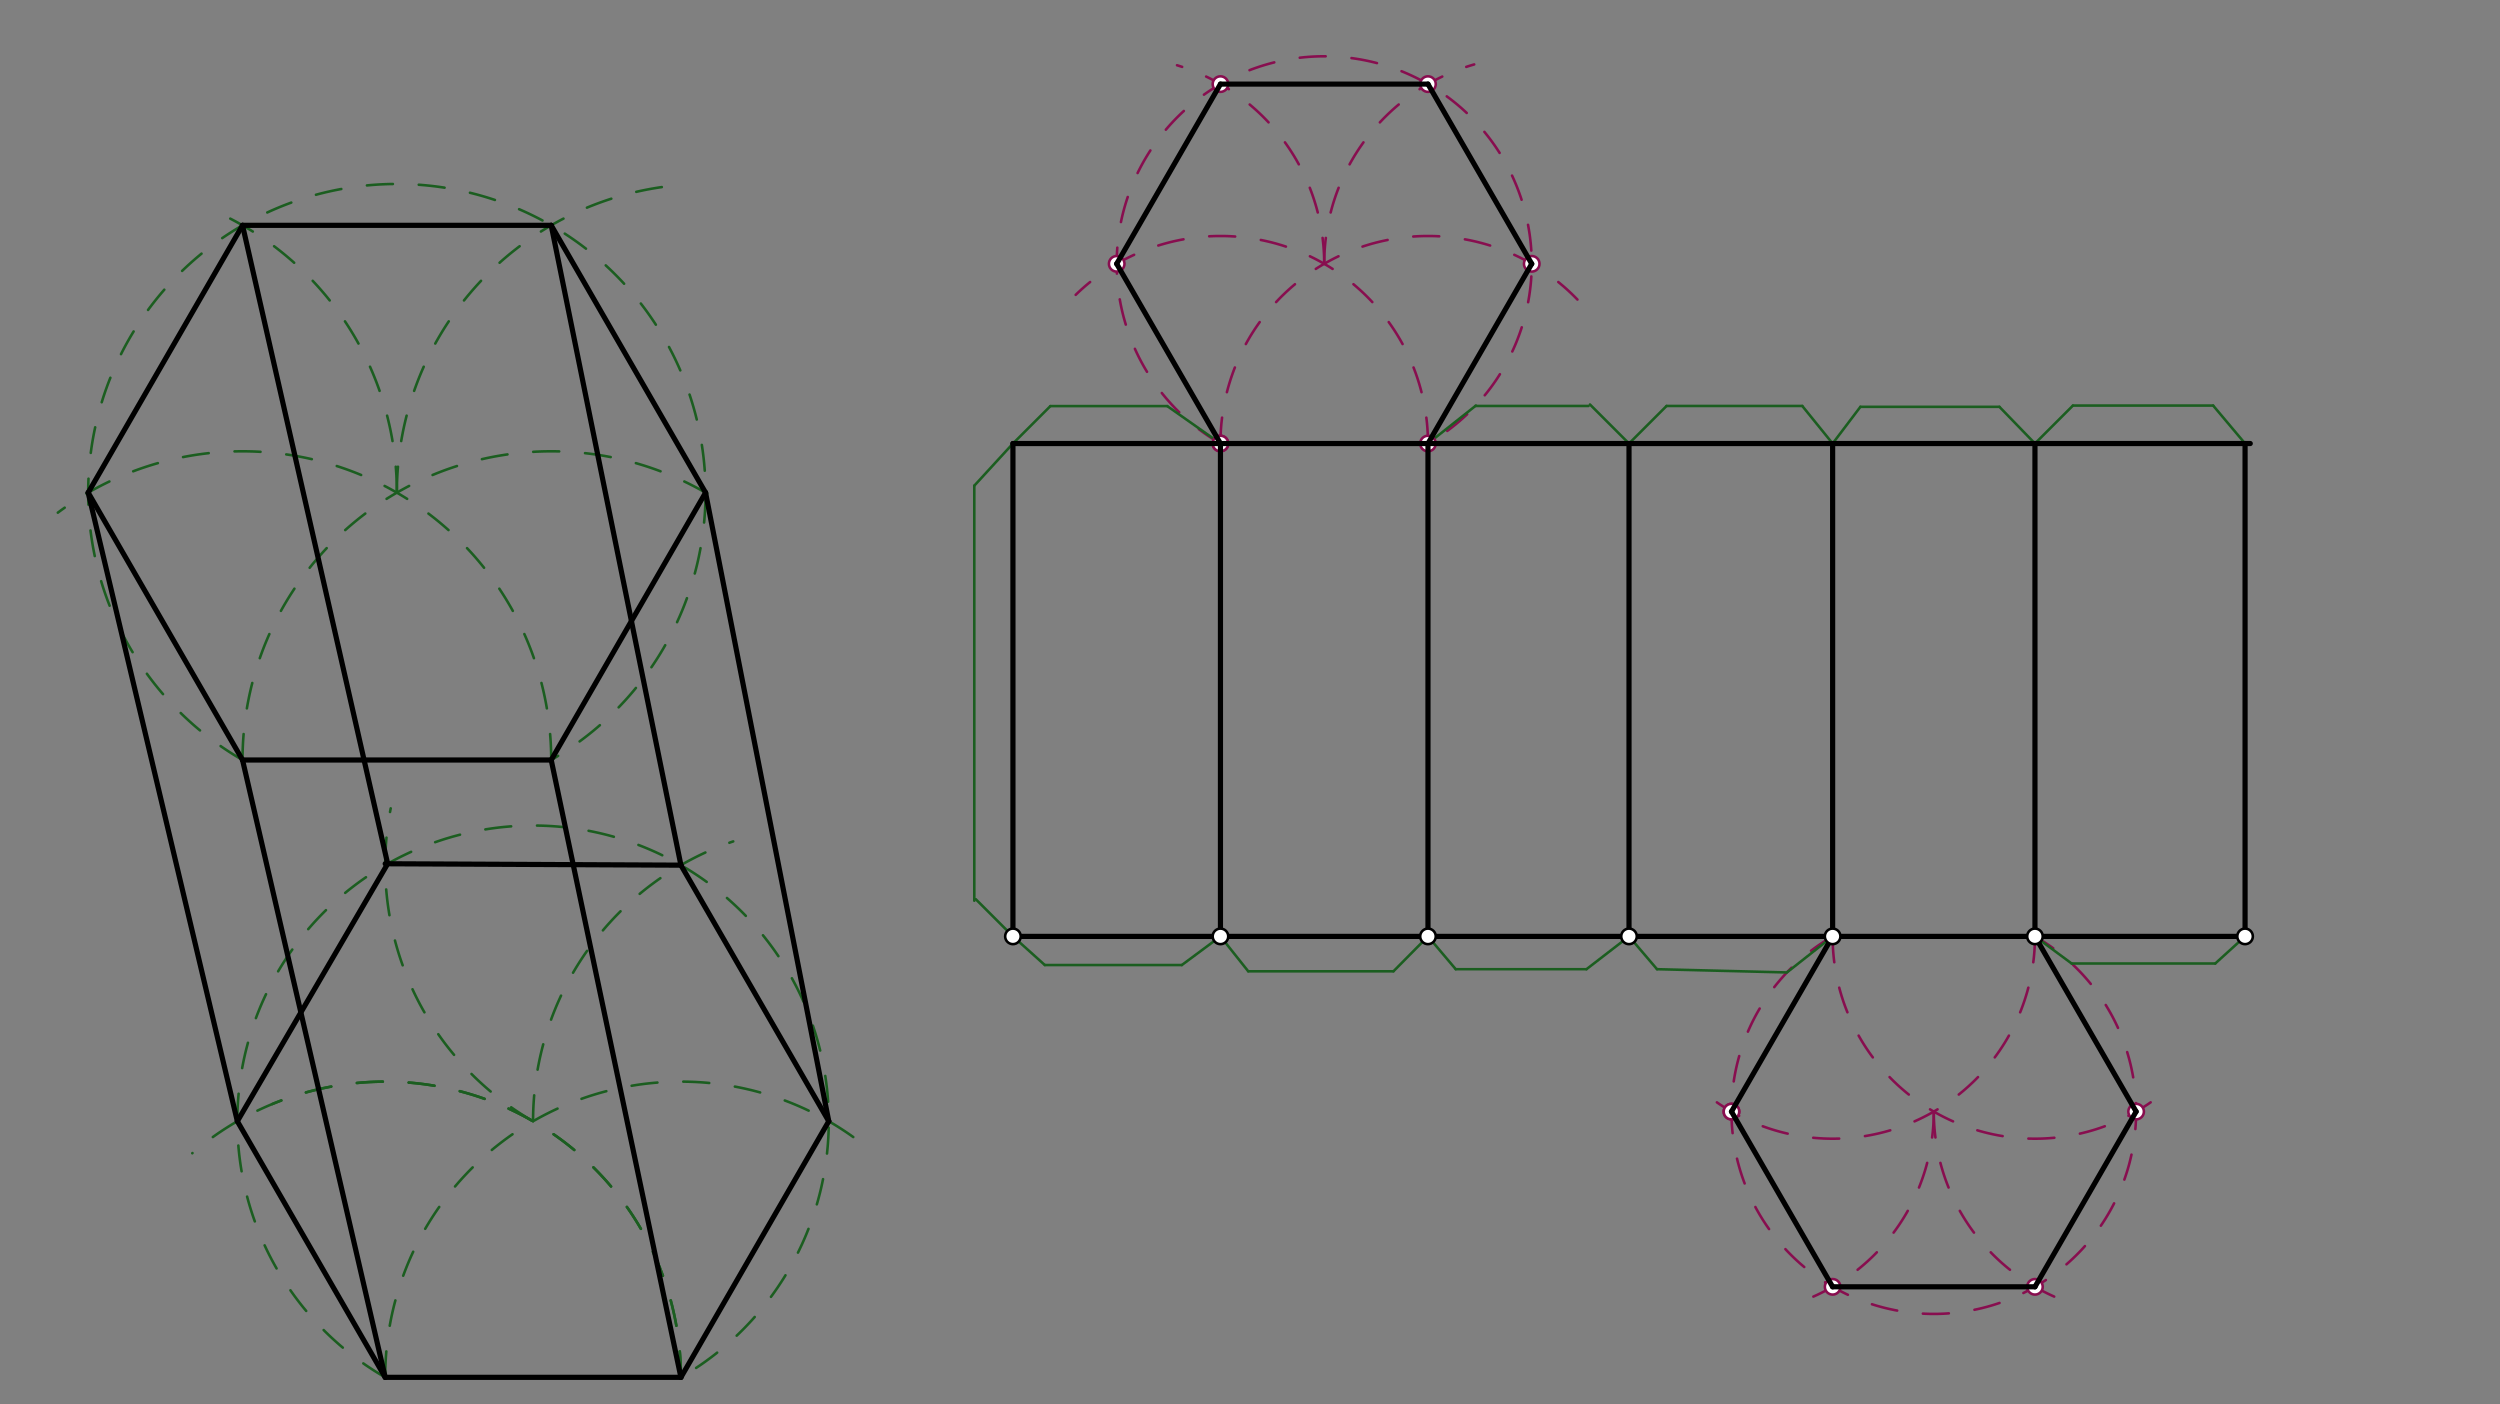 <svg xmlns="http://www.w3.org/2000/svg" class="svg--816" height="100%" preserveAspectRatio="xMidYMid meet" viewBox="0 0 963.78 541.417" width="100%"><rect x="0" y="0" width="963.78" height="541.417" fill="#808080" stroke="none"/><defs><marker id="marker-arrow" markerHeight="16" markerUnits="userSpaceOnUse" markerWidth="24" orient="auto-start-reverse" refX="24" refY="4" viewBox="0 0 24 8"><path d="M 0 0 L 24 4 L 0 8 z" stroke="inherit"></path></marker></defs><g class="aux-layer--949"><g class="element--733"><line stroke="#1B5E20" stroke-dasharray="none" stroke-linecap="round" stroke-width="1" x1="148.5" x2="262.5" y1="530.984" y2="530.984"></line></g><g class="element--733"><path d="M 262.5 530.984 A 114 114 0 0 0 104.942 425.634" fill="none" stroke="#1B5E20" stroke-dasharray="10" stroke-linecap="round" stroke-width="1"></path></g><g class="element--733"><path d="M 148.5 530.984 A 114 114 0 0 1 335.297 443.254" fill="none" stroke="#1B5E20" stroke-dasharray="10" stroke-linecap="round" stroke-width="1"></path></g><g class="element--733"><path d="M 148.5 530.984 A 114 114 0 1 1 262.5 530.984" fill="none" stroke="#1B5E20" stroke-dasharray="10" stroke-linecap="round" stroke-width="1"></path></g><g class="element--733"><path d="M 205.5 432.257 A 114 114 0 0 1 282.658 324.375" fill="none" stroke="#1B5E20" stroke-dasharray="10" stroke-linecap="round" stroke-width="1"></path></g><g class="element--733"><path d="M 205.5 432.257 A 114 114 0 0 1 150.622 311.638" fill="none" stroke="#1B5E20" stroke-dasharray="10" stroke-linecap="round" stroke-width="1"></path></g><g class="element--733"><path d="M 262.5 530.984 A 114 114 0 0 0 74.13 444.584" fill="none" stroke="#1B5E20" stroke-dasharray="10" stroke-linecap="round" stroke-width="1"></path></g><g class="element--733"><path d="M 212.5 292.984 A 119 119 0 0 0 22.293 197.64" fill="none" stroke="#1B5E20" stroke-dasharray="10" stroke-linecap="round" stroke-width="1"></path></g><g class="element--733"><path d="M 93.5 292.984 A 119 119 0 0 1 275.905 192.283" fill="none" stroke="#1B5E20" stroke-dasharray="10" stroke-linecap="round" stroke-width="1"></path></g><g class="element--733"><path d="M 93.5 292.984 A 119 119 0 1 1 212.5 292.984" fill="none" stroke="#1B5E20" stroke-dasharray="10" stroke-linecap="round" stroke-width="1"></path></g><g class="element--733"><path d="M 153 189.927 A 119 119 0 0 1 258.056 71.747" fill="none" stroke="#1B5E20" stroke-dasharray="10" stroke-linecap="round" stroke-width="1"></path></g><g class="element--733"><path d="M 153 189.927 A 119 119 0 0 0 80.568 80.418" fill="none" stroke="#1B5E20" stroke-dasharray="10" stroke-linecap="round" stroke-width="1"></path></g><g class="element--733"><path d="M 550.5 170.984 A 80 80 0 0 0 414.696 113.661" fill="none" stroke="#880E4F" stroke-dasharray="10" stroke-linecap="round" stroke-width="1"></path></g><g class="element--733"><path d="M 470.5 170.984 A 80 80 0 0 1 610.712 118.311" fill="none" stroke="#880E4F" stroke-dasharray="10" stroke-linecap="round" stroke-width="1"></path></g><g class="element--733"><path d="M 470.5 170.984 A 80 80 0 1 1 550.5 170.984" fill="none" stroke="#880E4F" stroke-dasharray="10" stroke-linecap="round" stroke-width="1"></path></g><g class="element--733"><path d="M 510.5 101.702 A 80 80 0 0 1 568.311 24.841" fill="none" stroke="#880E4F" stroke-dasharray="10" stroke-linecap="round" stroke-width="1"></path></g><g class="element--733"><path d="M 510.5 101.702 A 80 80 0 0 0 453.761 25.159" fill="none" stroke="#880E4F" stroke-dasharray="10" stroke-linecap="round" stroke-width="1"></path></g><g class="element--733"><path d="M 784.5 360.984 A 78 78 0 0 1 659.578 423.293" fill="none" stroke="#880E4F" stroke-dasharray="10" stroke-linecap="round" stroke-width="1"></path></g><g class="element--733"><path d="M 706.5 360.984 A 78 78 0 0 0 833.937 421.316" fill="none" stroke="#880E4F" stroke-dasharray="10" stroke-linecap="round" stroke-width="1"></path></g><g class="element--733"><path d="M 706.5 360.984 A 78 78 0 1 0 784.5 360.984" fill="none" stroke="#880E4F" stroke-dasharray="10" stroke-linecap="round" stroke-width="1"></path></g><g class="element--733"><path d="M 745.5 428.534 A 78 78 0 0 0 792.036 499.907" fill="none" stroke="#880E4F" stroke-dasharray="10" stroke-linecap="round" stroke-width="1"></path></g><g class="element--733"><path d="M 745.5 428.534 A 78 78 0 0 1 695.052 501.506" fill="none" stroke="#880E4F" stroke-dasharray="10" stroke-linecap="round" stroke-width="1"></path></g><g class="element--733"><line stroke="#1B5E20" stroke-dasharray="none" stroke-linecap="round" stroke-width="1" x1="390.5" x2="375.6" y1="170.984" y2="187.238"></line></g><g class="element--733"><line stroke="#1B5E20" stroke-dasharray="none" stroke-linecap="round" stroke-width="1" x1="375.6" x2="375.6" y1="187.238" y2="347.238"></line></g><g class="element--733"><line stroke="#1B5E20" stroke-dasharray="none" stroke-linecap="round" stroke-width="1" x1="390.5" x2="376.177" y1="360.984" y2="346.661"></line></g><g class="element--733"><line stroke="#1B5E20" stroke-dasharray="none" stroke-linecap="round" stroke-width="1" x1="390.5" x2="404.923" y1="170.984" y2="156.561"></line></g><g class="element--733"><line stroke="#1B5E20" stroke-dasharray="none" stroke-linecap="round" stroke-width="1" x1="404.923" x2="450" y1="156.561" y2="156.561"></line></g><g class="element--733"><line stroke="#1B5E20" stroke-dasharray="none" stroke-linecap="round" stroke-width="1" x1="450" x2="470.5" y1="156.561" y2="170.984"></line></g><g class="element--733"><line stroke="#1B5E20" stroke-dasharray="none" stroke-linecap="round" stroke-width="1" x1="550.5" x2="568.974" y1="170.984" y2="156.35"></line></g><g class="element--733"><line stroke="#1B5E20" stroke-dasharray="none" stroke-linecap="round" stroke-width="1" x1="568.788" x2="612.4" y1="156.498" y2="156.498"></line></g><g class="element--733"><line stroke="#1B5E20" stroke-dasharray="none" stroke-linecap="round" stroke-width="1" x1="628" x2="612.957" y1="170.984" y2="155.941"></line></g><g class="element--733"><line stroke="#1B5E20" stroke-dasharray="none" stroke-linecap="round" stroke-width="1" x1="628" x2="642.473" y1="170.984" y2="156.511"></line></g><g class="element--733"><line stroke="#1B5E20" stroke-dasharray="none" stroke-linecap="round" stroke-width="1" x1="642.473" x2="694.8" y1="156.511" y2="156.511"></line></g><g class="element--733"><line stroke="#1B5E20" stroke-dasharray="none" stroke-linecap="round" stroke-width="1" x1="694.8" x2="706.5" y1="156.511" y2="170.984"></line></g><g class="element--733"><line stroke="#1B5E20" stroke-dasharray="none" stroke-linecap="round" stroke-width="1" x1="706.5" x2="717.2" y1="170.984" y2="156.838"></line></g><g class="element--733"><line stroke="#1B5E20" stroke-dasharray="none" stroke-linecap="round" stroke-width="1" x1="717.2" x2="770.8" y1="156.838" y2="156.838"></line></g><g class="element--733"><line stroke="#1B5E20" stroke-dasharray="none" stroke-linecap="round" stroke-width="1" x1="770.8" x2="784.5" y1="156.838" y2="170.984"></line></g><g class="element--733"><line stroke="#1B5E20" stroke-dasharray="none" stroke-linecap="round" stroke-width="1" x1="784.5" x2="799.123" y1="170.984" y2="156.361"></line></g><g class="element--733"><line stroke="#1B5E20" stroke-dasharray="none" stroke-linecap="round" stroke-width="1" x1="799.123" x2="853.2" y1="156.361" y2="156.361"></line></g><g class="element--733"><line stroke="#1B5E20" stroke-dasharray="none" stroke-linecap="round" stroke-width="1" x1="853.2" x2="865.5" y1="156.361" y2="170.984"></line></g><g class="element--733"><line stroke="#1B5E20" stroke-dasharray="none" stroke-linecap="round" stroke-width="1" x1="390.5" x2="402.8" y1="360.984" y2="372.038"></line></g><g class="element--733"><line stroke="#1B5E20" stroke-dasharray="none" stroke-linecap="round" stroke-width="1" x1="402.8" x2="455.6" y1="372.038" y2="372.038"></line></g><g class="element--733"><line stroke="#1B5E20" stroke-dasharray="none" stroke-linecap="round" stroke-width="1" x1="455.6" x2="470.5" y1="372.038" y2="360.984"></line></g><g class="element--733"><line stroke="#1B5E20" stroke-dasharray="none" stroke-linecap="round" stroke-width="1" x1="470.5" x2="481.2" y1="360.984" y2="374.438"></line></g><g class="element--733"><line stroke="#1B5E20" stroke-dasharray="none" stroke-linecap="round" stroke-width="1" x1="481.2" x2="537.2" y1="374.438" y2="374.438"></line></g><g class="element--733"><line stroke="#1B5E20" stroke-dasharray="none" stroke-linecap="round" stroke-width="1" x1="537.2" x2="550.5" y1="374.438" y2="360.984"></line></g><g class="element--733"><line stroke="#1B5E20" stroke-dasharray="none" stroke-linecap="round" stroke-width="1" x1="550.5" x2="561.2" y1="360.984" y2="373.638"></line></g><g class="element--733"><line stroke="#1B5E20" stroke-dasharray="none" stroke-linecap="round" stroke-width="1" x1="561.2" x2="611.6" y1="373.638" y2="373.638"></line></g><g class="element--733"><line stroke="#1B5E20" stroke-dasharray="none" stroke-linecap="round" stroke-width="1" x1="611.6" x2="628" y1="373.638" y2="360.984"></line></g><g class="element--733"><line stroke="#1B5E20" stroke-dasharray="none" stroke-linecap="round" stroke-width="1" x1="628" x2="638.8" y1="360.984" y2="373.638"></line></g><g class="element--733"><line stroke="#1B5E20" stroke-dasharray="none" stroke-linecap="round" stroke-width="1" x1="638.8" x2="688.66" y1="373.638" y2="374.884"></line></g><g class="element--733"><line stroke="#1B5E20" stroke-dasharray="none" stroke-linecap="round" stroke-width="1" x1="688.877" x2="706.5" y1="374.889" y2="360.984"></line></g><g class="element--733"><line stroke="#1B5E20" stroke-dasharray="none" stroke-linecap="round" stroke-width="1" x1="784.5" x2="798.78" y1="360.984" y2="371.543"></line></g><g class="element--733"><line stroke="#1B5E20" stroke-dasharray="none" stroke-linecap="round" stroke-width="1" x1="798.656" x2="854" y1="371.451" y2="371.451"></line></g><g class="element--733"><line stroke="#1B5E20" stroke-dasharray="none" stroke-linecap="round" stroke-width="1" x1="854" x2="865.5" y1="371.451" y2="360.984"></line></g><g class="element--733"><circle cx="470.5" cy="170.984" r="3" stroke="#880E4F" stroke-width="1" fill="#ffffff"></circle>}</g><g class="element--733"><circle cx="470.5" cy="170.984" r="3" stroke="#880E4F" stroke-width="1" fill="#ffffff"></circle>}</g><g class="element--733"><circle cx="550.5" cy="170.984" r="3" stroke="#880E4F" stroke-width="1" fill="#ffffff"></circle>}</g><g class="element--733"><circle cx="430.5" cy="101.702" r="3" stroke="#880E4F" stroke-width="1" fill="#ffffff"></circle>}</g><g class="element--733"><circle cx="470.5" cy="32.42" r="3" stroke="#880E4F" stroke-width="1" fill="#ffffff"></circle>}</g><g class="element--733"><circle cx="550.5" cy="32.42" r="3" stroke="#880E4F" stroke-width="1" fill="#ffffff"></circle>}</g><g class="element--733"><circle cx="590.5" cy="101.702" r="3" stroke="#880E4F" stroke-width="1" fill="#ffffff"></circle>}</g><g class="element--733"><circle cx="667.5" cy="428.534" r="3" stroke="#880E4F" stroke-width="1" fill="#ffffff"></circle>}</g><g class="element--733"><circle cx="667.5" cy="428.534" r="3" stroke="#880E4F" stroke-width="1" fill="#ffffff"></circle>}</g><g class="element--733"><circle cx="706.5" cy="496.084" r="3" stroke="#880E4F" stroke-width="1" fill="#ffffff"></circle>}</g><g class="element--733"><circle cx="784.5" cy="496.084" r="3" stroke="#880E4F" stroke-width="1" fill="#ffffff"></circle>}</g><g class="element--733"><circle cx="823.5" cy="428.534" r="3" stroke="#880E4F" stroke-width="1" fill="#ffffff"></circle>}</g></g><g class="main-layer--75a"><g class="element--733"><line stroke="#000000" stroke-dasharray="none" stroke-linecap="round" stroke-width="2" x1="262.5" x2="319.5" y1="530.984" y2="432.257"></line></g><g class="element--733"><line stroke="#000000" stroke-dasharray="none" stroke-linecap="round" stroke-width="2" x1="319.5" x2="262.5" y1="432.257" y2="333.531"></line></g><g class="element--733"><line stroke="#000000" stroke-dasharray="none" stroke-linecap="round" stroke-width="2" x1="262.5" x2="148.501" y1="333.531" y2="332.984"></line></g><g class="element--733"><line stroke="#000000" stroke-dasharray="none" stroke-linecap="round" stroke-width="2" x1="262.5" x2="148.5" y1="530.984" y2="530.984"></line></g><g class="element--733"><line stroke="#000000" stroke-dasharray="none" stroke-linecap="round" stroke-width="2" x1="91.5" x2="148.5" y1="432.257" y2="530.984"></line></g><g class="element--733"><line stroke="#000000" stroke-dasharray="none" stroke-linecap="round" stroke-width="2" x1="91.5" x2="149.449" y1="432.257" y2="332.989"></line></g><g class="element--733"><line stroke="#000000" stroke-dasharray="none" stroke-linecap="round" stroke-width="2" x1="212.5" x2="93.5" y1="292.984" y2="292.984"></line></g><g class="element--733"><line stroke="#000000" stroke-dasharray="none" stroke-linecap="round" stroke-width="2" x1="34" x2="93.5" y1="189.927" y2="292.984"></line></g><g class="element--733"><line stroke="#000000" stroke-dasharray="none" stroke-linecap="round" stroke-width="2" x1="212.5" x2="272" y1="292.984" y2="189.927"></line></g><g class="element--733"><line stroke="#000000" stroke-dasharray="none" stroke-linecap="round" stroke-width="2" x1="272" x2="212.5" y1="189.927" y2="86.87"></line></g><g class="element--733"><line stroke="#000000" stroke-dasharray="none" stroke-linecap="round" stroke-width="2" x1="212.5" x2="93.5" y1="86.87" y2="86.87"></line></g><g class="element--733"><line stroke="#000000" stroke-dasharray="none" stroke-linecap="round" stroke-width="2" x1="93.5" x2="34" y1="86.87" y2="189.927"></line></g><g class="element--733"><line stroke="#000000" stroke-dasharray="none" stroke-linecap="round" stroke-width="2" x1="91.5" x2="34" y1="432.257" y2="189.927"></line></g><g class="element--733"><line stroke="#000000" stroke-dasharray="none" stroke-linecap="round" stroke-width="2" x1="149.449" x2="93.5" y1="332.989" y2="86.87"></line></g><g class="element--733"><line stroke="#000000" stroke-dasharray="none" stroke-linecap="round" stroke-width="2" x1="262.5" x2="212.5" y1="333.531" y2="86.87"></line></g><g class="element--733"><line stroke="#000000" stroke-dasharray="none" stroke-linecap="round" stroke-width="2" x1="319.5" x2="272" y1="432.257" y2="189.927"></line></g><g class="element--733"><line stroke="#000000" stroke-dasharray="none" stroke-linecap="round" stroke-width="2" x1="262.5" x2="212.5" y1="530.984" y2="292.984"></line></g><g class="element--733"><line stroke="#000000" stroke-dasharray="none" stroke-linecap="round" stroke-width="2" x1="148.5" x2="93.5" y1="530.984" y2="292.984"></line></g><g class="element--733"><line stroke="#000000" stroke-dasharray="none" stroke-linecap="round" stroke-width="2" x1="390.5" x2="865.5" y1="360.984" y2="360.984"></line></g><g class="element--733"><line stroke="#000000" stroke-dasharray="none" stroke-linecap="round" stroke-width="2" x1="390.5" x2="390.5" y1="360.984" y2="170.984"></line></g><g class="element--733"><line stroke="#000000" stroke-dasharray="none" stroke-linecap="round" stroke-width="2" x1="390.5" x2="867.5" y1="170.984" y2="170.984"></line></g><g class="element--733"><line stroke="#000000" stroke-dasharray="none" stroke-linecap="round" stroke-width="2" x1="865.5" x2="865.5" y1="360.984" y2="170.984"></line></g><g class="element--733"><line stroke="#000000" stroke-dasharray="none" stroke-linecap="round" stroke-width="2" x1="470.5" x2="470.5" y1="360.984" y2="170.984"></line></g><g class="element--733"><line stroke="#000000" stroke-dasharray="none" stroke-linecap="round" stroke-width="2" x1="550.5" x2="550.5" y1="360.984" y2="170.984"></line></g><g class="element--733"><line stroke="#000000" stroke-dasharray="none" stroke-linecap="round" stroke-width="2" x1="628" x2="628" y1="360.984" y2="170.984"></line></g><g class="element--733"><line stroke="#000000" stroke-dasharray="none" stroke-linecap="round" stroke-width="2" x1="706.5" x2="706.5" y1="360.984" y2="170.984"></line></g><g class="element--733"><line stroke="#000000" stroke-dasharray="none" stroke-linecap="round" stroke-width="2" x1="784.5" x2="784.5" y1="360.984" y2="170.984"></line></g><g class="element--733"><line stroke="#000000" stroke-dasharray="none" stroke-linecap="round" stroke-width="2" x1="470.5" x2="430.5" y1="170.984" y2="101.702"></line></g><g class="element--733"><line stroke="#000000" stroke-dasharray="none" stroke-linecap="round" stroke-width="2" x1="430.5" x2="470.5" y1="101.702" y2="32.42"></line></g><g class="element--733"><line stroke="#000000" stroke-dasharray="none" stroke-linecap="round" stroke-width="2" x1="470.5" x2="550.5" y1="32.42" y2="32.42"></line></g><g class="element--733"><line stroke="#000000" stroke-dasharray="none" stroke-linecap="round" stroke-width="2" x1="550.5" x2="590.5" y1="32.42" y2="101.702"></line></g><g class="element--733"><line stroke="#000000" stroke-dasharray="none" stroke-linecap="round" stroke-width="2" x1="590.5" x2="550.5" y1="101.702" y2="170.984"></line></g><g class="element--733"><line stroke="#000000" stroke-dasharray="none" stroke-linecap="round" stroke-width="2" x1="706.5" x2="667.5" y1="360.984" y2="428.534"></line></g><g class="element--733"><line stroke="#000000" stroke-dasharray="none" stroke-linecap="round" stroke-width="2" x1="667.5" x2="706.5" y1="428.534" y2="496.084"></line></g><g class="element--733"><line stroke="#000000" stroke-dasharray="none" stroke-linecap="round" stroke-width="2" x1="706.5" x2="784.5" y1="496.084" y2="496.084"></line></g><g class="element--733"><line stroke="#000000" stroke-dasharray="none" stroke-linecap="round" stroke-width="2" x1="784.5" x2="823.5" y1="496.084" y2="428.534"></line></g><g class="element--733"><line stroke="#000000" stroke-dasharray="none" stroke-linecap="round" stroke-width="2" x1="823.5" x2="784.5" y1="428.534" y2="360.984"></line></g><g class="element--733"><circle cx="390.5" cy="360.984" r="3" stroke="#000000" stroke-width="1" fill="#ffffff"></circle>}</g><g class="element--733"><circle cx="865.5" cy="360.984" r="3" stroke="#000000" stroke-width="1" fill="#ffffff"></circle>}</g><g class="element--733"><circle cx="628" cy="360.984" r="3" stroke="#000000" stroke-width="1" fill="#ffffff"></circle>}</g><g class="element--733"><circle cx="470.5" cy="360.984" r="3" stroke="#000000" stroke-width="1" fill="#ffffff"></circle>}</g><g class="element--733"><circle cx="550.5" cy="360.984" r="3" stroke="#000000" stroke-width="1" fill="#ffffff"></circle>}</g><g class="element--733"><circle cx="706.5" cy="360.984" r="3" stroke="#000000" stroke-width="1" fill="#ffffff"></circle>}</g><g class="element--733"><circle cx="784.5" cy="360.984" r="3" stroke="#000000" stroke-width="1" fill="#ffffff"></circle>}</g></g><g class="snaps-layer--ac6"></g><g class="temp-layer--52d"></g></svg>